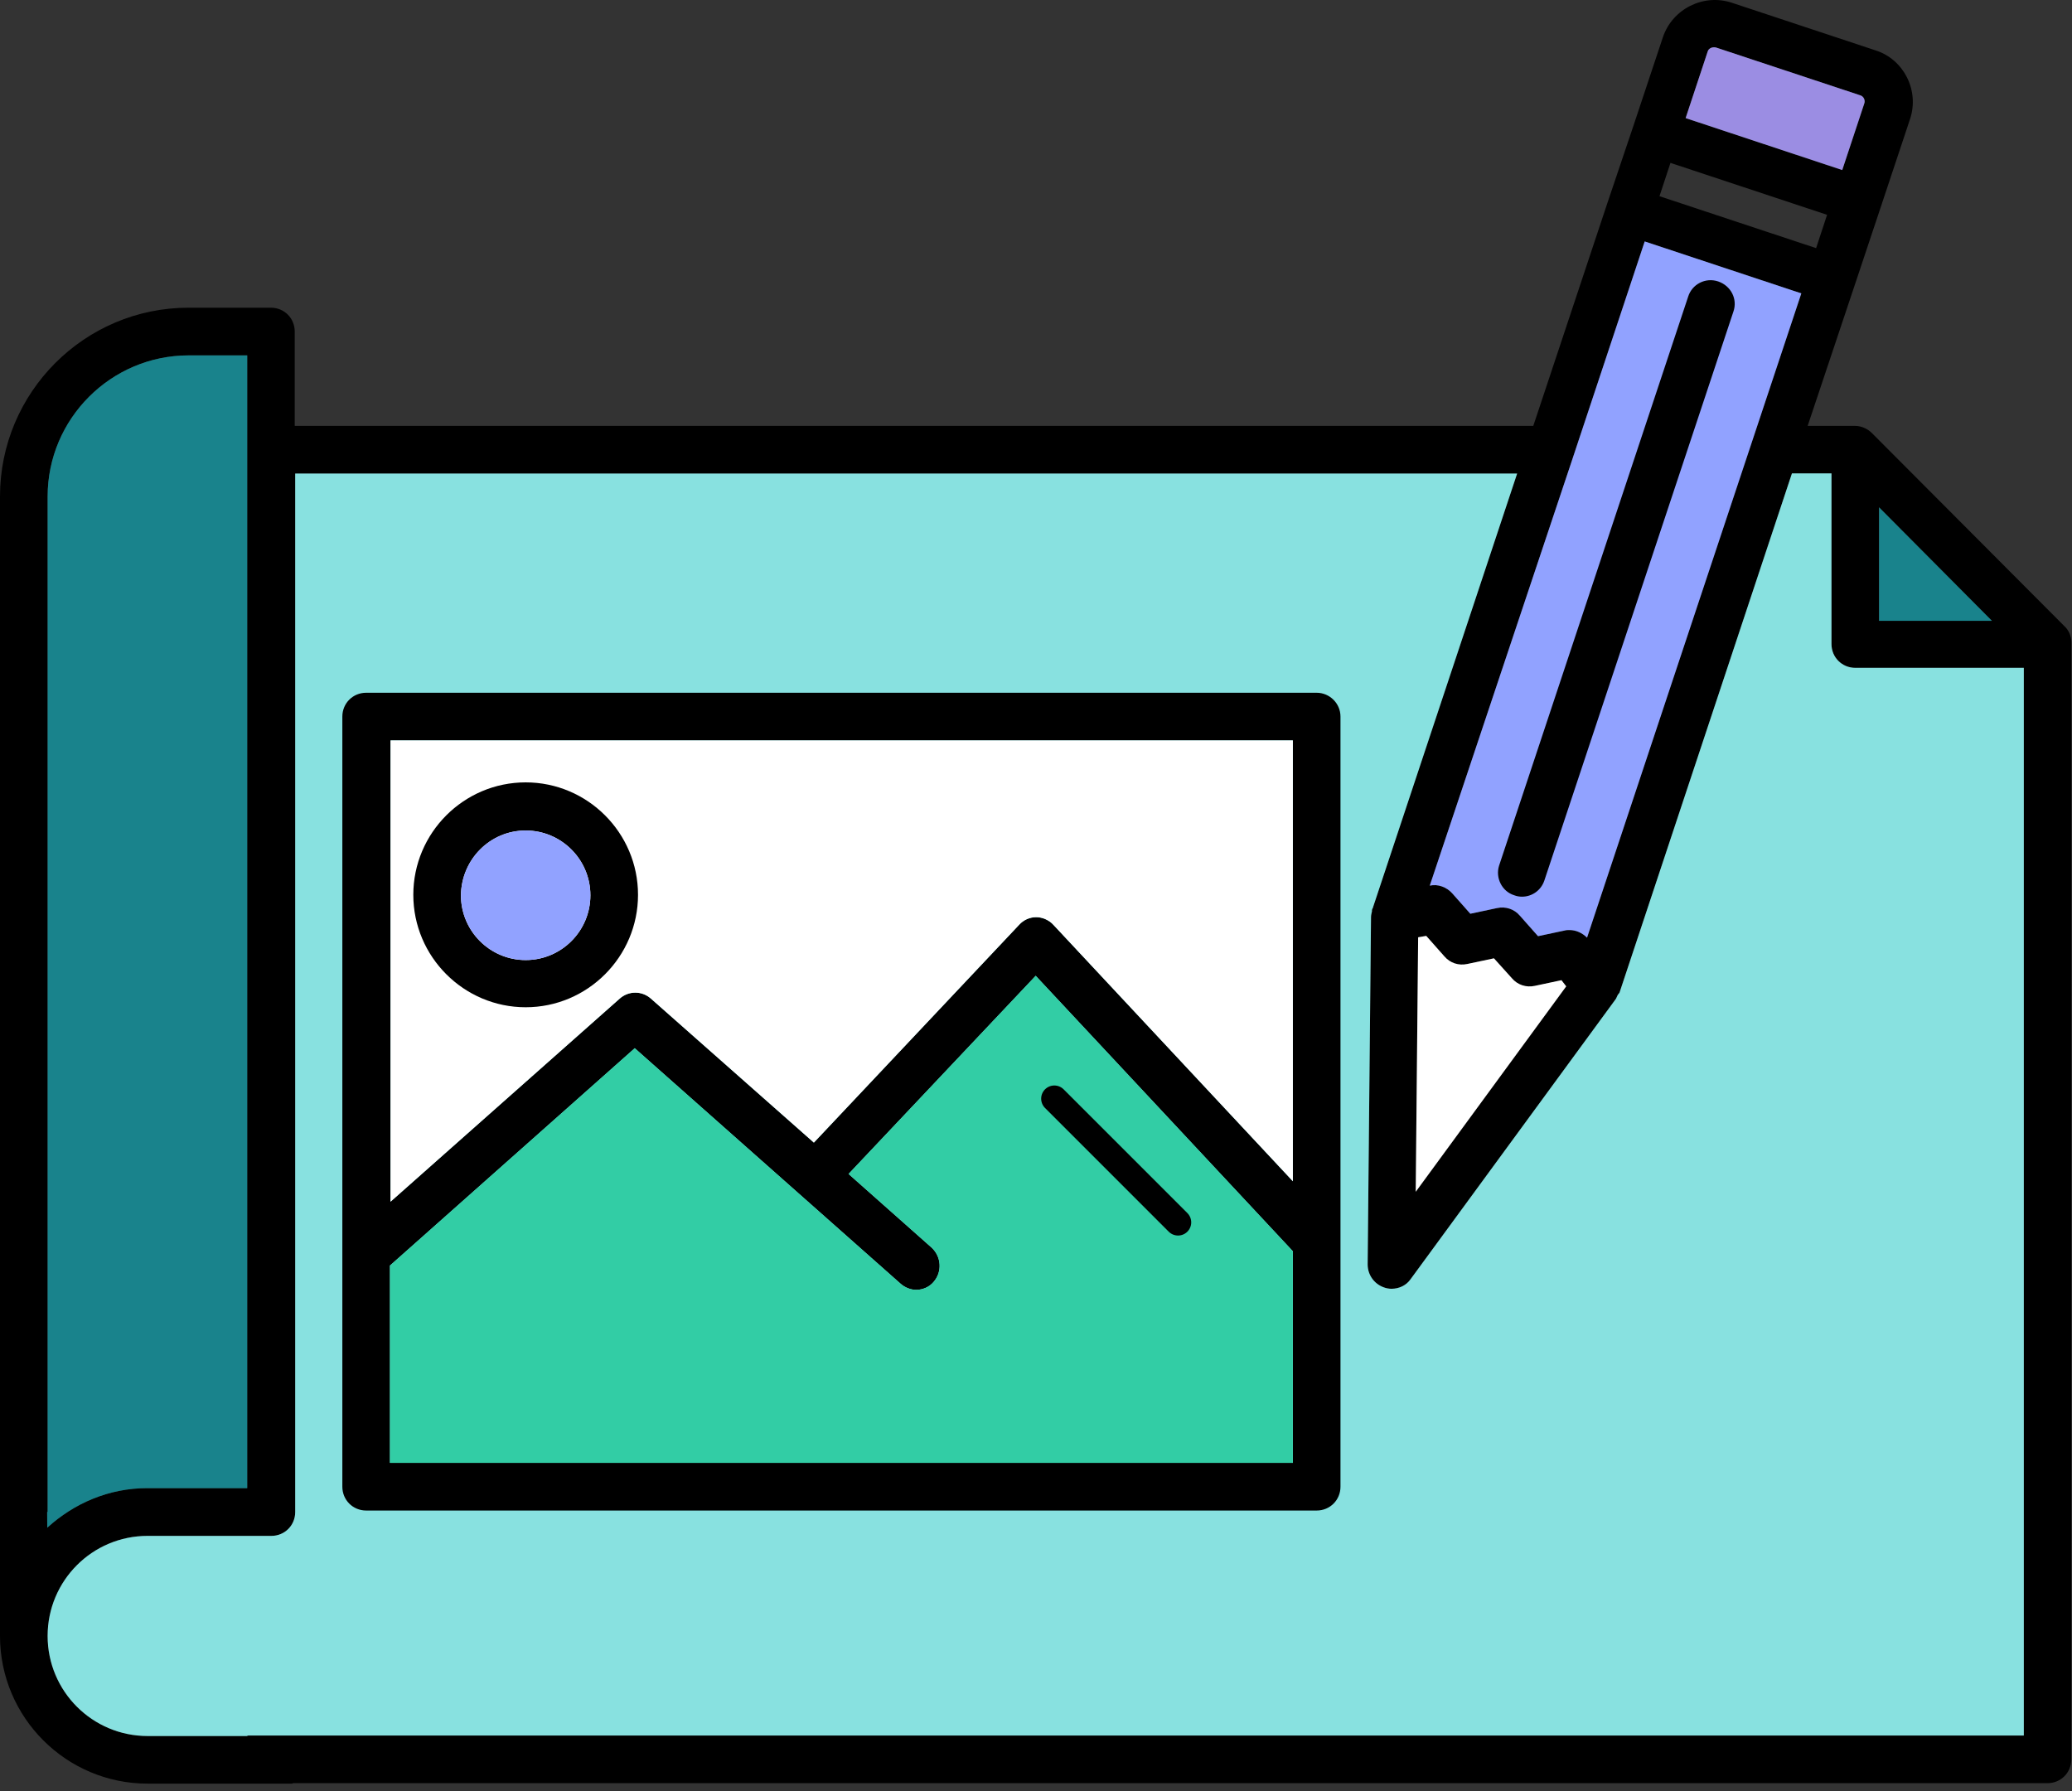 <svg width="236" height="204" viewBox="0 0 236 204" fill="none" xmlns="http://www.w3.org/2000/svg">
<rect x="0" y="0" width="236" height="204" fill="#333333" stroke="none"/>
<path d="M213.21 49.328C212.723 48.84 212.013 48.512 211.314 48.512H205.89L211.208 32.609L214.196 23.65L217.554 13.557C218.634 10.303 216.844 6.772 213.645 5.744L197.268 0.316C194.015 -0.766 190.488 1.026 189.407 4.228L186.049 14.321L183.051 23.216L174.64 48.511H68.443H68.39H33.57V37.761C33.57 36.245 32.373 35.047 30.858 35.047H21.483C9.608 35.047 0 44.706 0 56.548V186.334C0 195.621 7.542 203.159 16.811 203.159H33.242C33.294 203.159 33.347 203.106 33.401 203.106H233.211C234.726 203.106 235.923 201.908 235.923 200.392L235.934 73.203C235.934 72.493 235.658 71.793 235.118 71.305L213.21 49.328ZM214.026 57.788L226.876 70.712H214.026V57.788ZM194.492 5.904C194.598 5.469 195.085 5.31 195.467 5.416L211.844 10.844C212.278 10.95 212.49 11.438 212.331 11.819L209.831 19.368L191.992 13.452L194.492 5.904ZM190.265 18.552L208.104 24.468L206.854 28.263L189.015 22.347L190.265 18.552ZM179.09 52.309L187.331 27.501L205.17 33.417L180.763 106.802C180.223 106.262 179.513 105.933 178.761 105.933C178.602 105.933 178.38 105.933 178.221 105.986L175.181 106.633L173.115 104.3C172.469 103.537 171.484 103.219 170.509 103.431L167.469 104.078L165.403 101.745C164.757 101.035 163.772 100.664 162.85 100.876L179.09 52.309ZM178.39 112.347L161.251 135.745L161.526 106.759L162.448 106.6L164.513 108.932C165.16 109.695 166.145 110.014 167.119 109.801L170.16 109.155L172.204 111.424C172.85 112.187 173.835 112.505 174.81 112.293L177.85 111.646L178.39 112.347ZM5.425 172.216V56.551C5.425 47.699 12.639 40.479 21.484 40.479H28.158V51.123V51.229V51.335V169.502H16.77C12.374 169.502 8.423 171.241 5.382 174.008L5.372 172.217L5.425 172.216ZM230.51 197.681H28.264C28.211 197.681 28.158 197.735 28.105 197.735H16.813C10.52 197.735 5.425 192.635 5.425 186.338C5.425 180.04 10.52 174.941 16.813 174.941H30.912C32.427 174.941 33.624 173.743 33.624 172.227V53.943H70.562H70.615H172.799L156.369 103.39C156.369 103.443 156.369 103.443 156.316 103.496L156.263 103.655V103.814C156.21 104.026 156.157 104.249 156.157 104.461L155.775 144.026C155.775 145.224 156.538 146.253 157.619 146.634C157.894 146.74 158.212 146.794 158.487 146.794C159.356 146.794 160.172 146.412 160.659 145.712L184.038 113.789C184.144 113.63 184.197 113.408 184.314 113.249C184.367 113.196 184.419 113.143 184.472 113.037L204.102 53.922H208.604V73.355C208.604 74.871 209.801 76.069 211.316 76.069H230.511L230.51 197.681Z" fill="black"/>
<path d="M230.51 197.681H28.264C28.211 197.681 28.158 197.735 28.105 197.735H16.813C10.52 197.735 5.425 192.635 5.425 186.338C5.425 180.04 10.52 174.941 16.813 174.941H30.912C32.427 174.941 33.624 173.743 33.624 172.227V53.943H70.562H70.615H172.799L156.369 103.39C156.369 103.443 156.369 103.443 156.316 103.496L156.263 103.655V103.814C156.21 104.026 156.157 104.249 156.157 104.461L155.775 144.026C155.775 145.224 156.538 146.253 157.619 146.634C157.894 146.74 158.212 146.794 158.487 146.794C159.356 146.794 160.172 146.412 160.659 145.712L184.038 113.789C184.144 113.63 184.197 113.408 184.314 113.249C184.367 113.196 184.419 113.143 184.472 113.037L204.102 53.922H208.604V73.355C208.604 74.871 209.801 76.069 211.316 76.069H230.511L230.51 197.681Z" fill="#88E1E0"/>
<path d="M5.425 172.216V56.551C5.425 47.699 12.639 40.479 21.484 40.479H28.158V51.123V51.229V51.335V169.502H16.77C12.374 169.502 8.423 171.241 5.382 174.008L5.372 172.217L5.425 172.216Z" fill="#19838C"/>
<path d="M214.026 57.788L226.876 70.712H214.026V57.788Z" fill="#19838C"/>
<path d="M178.39 112.347L161.251 135.745L161.526 106.759L162.448 106.6L164.513 108.932C165.16 109.695 166.145 110.014 167.119 109.801L170.16 109.155L172.204 111.424C172.85 112.187 173.835 112.505 174.81 112.293L177.85 111.646L178.39 112.347Z" fill="white"/>
<path d="M179.09 52.309L187.331 27.501L205.17 33.417L180.763 106.802C180.223 106.262 179.513 105.933 178.761 105.933C178.602 105.933 178.38 105.933 178.221 105.986L175.181 106.633L173.115 104.3C172.469 103.537 171.484 103.219 170.509 103.431L167.469 104.078L165.403 101.745C164.757 101.035 163.772 100.664 162.85 100.876L179.09 52.309Z" fill="#91A2FF"/>
<path d="M194.492 5.904C194.598 5.469 195.085 5.31 195.467 5.416L211.844 10.844C212.278 10.95 212.49 11.438 212.331 11.819L209.831 19.368L191.992 13.452L194.492 5.904Z" fill="#9B8DE3"/>
<path d="M149.968 78.906H41.705C40.19 78.906 38.993 80.104 38.993 81.62V169.338C38.993 170.854 40.19 172.052 41.705 172.052H149.968C151.483 172.052 152.68 170.854 152.68 169.338V141.603V141.444V81.618C152.68 80.102 151.43 78.906 149.968 78.906ZM147.256 166.624H44.417V144.148L72.298 119.393L102.562 146.205C103.049 146.64 103.706 146.915 104.352 146.915C105.115 146.915 105.867 146.587 106.355 145.993C107.329 144.848 107.223 143.173 106.143 142.134L96.651 133.716L117.965 111.145L147.256 142.517L147.256 166.624ZM147.256 134.544L119.978 105.335C119.49 104.795 118.728 104.466 118.029 104.466C117.266 104.466 116.567 104.795 116.079 105.335L92.7 130.143L74.151 113.753C73.124 112.831 71.599 112.831 70.571 113.753L44.48 136.875V84.334H147.254L147.256 134.544Z" fill="black"/>
<path d="M147.256 166.624H44.417V144.148L72.298 119.393L102.562 146.205C103.049 146.64 103.706 146.915 104.352 146.915C105.115 146.915 105.867 146.587 106.355 145.993C107.329 144.848 107.223 143.173 106.143 142.134L96.651 133.716L117.965 111.145L147.256 142.517L147.256 166.624Z" fill="#32CDA5"/>
<path d="M147.256 134.544L119.978 105.335C119.49 104.795 118.728 104.466 118.029 104.466C117.266 104.466 116.567 104.795 116.079 105.335L92.7 130.143L74.151 113.753C73.124 112.831 71.599 112.831 70.571 113.753L44.48 136.875V84.334H147.254L147.256 134.544Z" fill="white"/>
<path d="M59.873 114.728C66.928 114.728 72.67 108.972 72.67 101.921C72.67 94.861 66.918 89.114 59.873 89.114C52.818 89.114 47.076 94.871 47.076 101.921C47.076 108.972 52.828 114.728 59.873 114.728ZM59.873 94.596C63.941 94.596 67.246 97.903 67.246 101.975C67.246 106.046 63.941 109.354 59.873 109.354C55.805 109.354 52.5 106.046 52.5 101.975C52.553 97.903 55.805 94.596 59.873 94.596Z" fill="black"/>
<path d="M59.873 94.596C63.941 94.596 67.246 97.903 67.246 101.975C67.246 106.046 63.941 109.354 59.873 109.354C55.805 109.354 52.5 106.046 52.5 101.975C52.553 97.903 55.805 94.596 59.873 94.596Z" fill="#91A2FF"/>
<path d="M172.48 101.975C172.755 102.081 173.073 102.134 173.349 102.134C174.493 102.134 175.52 101.424 175.902 100.29L197.438 35.481C197.925 34.071 197.162 32.555 195.7 32.056C194.239 31.569 192.713 32.385 192.279 33.795L170.743 98.604C170.308 99.972 171.061 101.541 172.48 101.975Z" fill="black"/>
<line x1="120.088" y1="125.139" x2="134.179" y2="139.23" stroke="black" stroke-width="3" stroke-linecap="round"/>
</svg>
